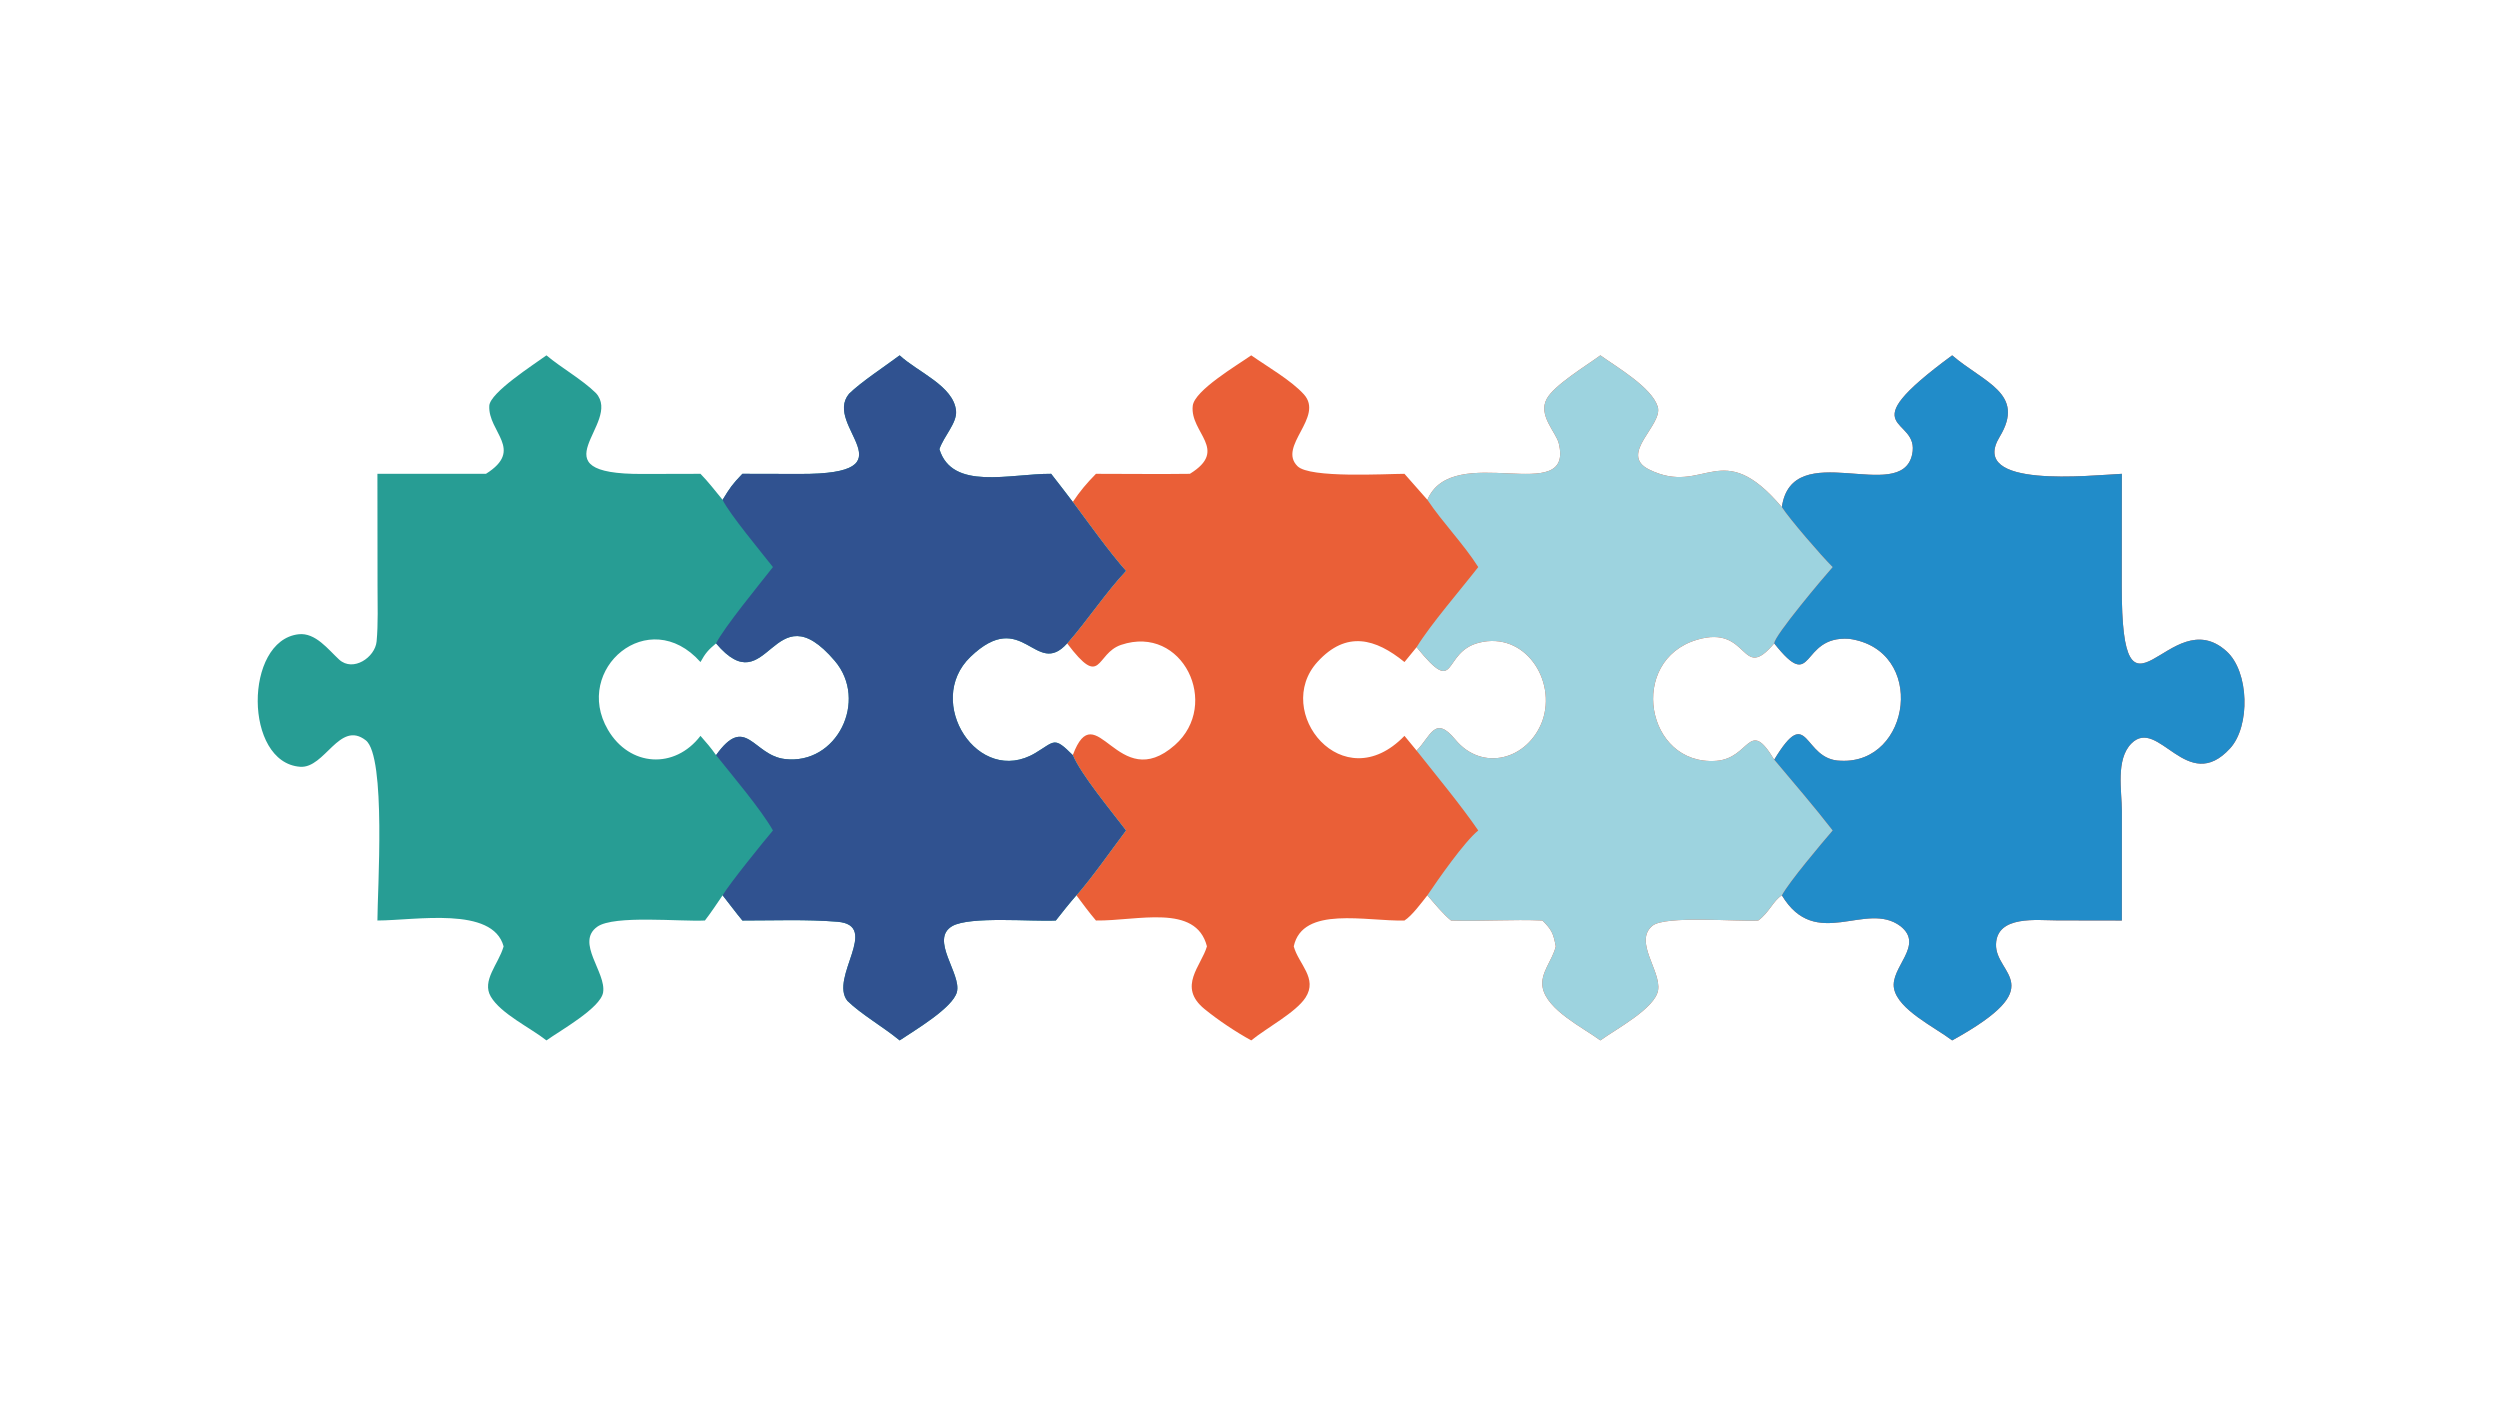<?xml version="1.0" encoding="UTF-8"?> <svg xmlns="http://www.w3.org/2000/svg" xmlns:xlink="http://www.w3.org/1999/xlink" width="3839" height="2160" viewBox="0 0 3839 2160"><path fill="#EA5F37" transform="matrix(4.219 0 0 4.219 6.10352e-05 0)" d="M582.49 129.336C588.532 133.673 601.13 140.95 603.364 148.004C605.476 154.677 588.887 165.293 600.233 170.892C620.435 180.861 626.299 158.334 648.541 184.589C652.255 158.67 691.895 183.844 695.952 165.464C699.116 151.132 671.908 157.745 710.536 129.336C722.142 139.281 737.391 143.219 727.815 158.995C716.277 178 760.919 172.99 772.295 172.456L772.265 213.492C772.237 271.57 789.592 218.275 810.4 237.041C818.679 244.508 819.082 264.287 811.71 272.368C796.026 289.562 785.594 260.682 775.746 270.628C770.005 276.428 772.297 287.884 772.3 295.166L772.295 335.041L748.777 334.998C741.437 334.988 726.875 333.073 726.501 343.629C726.101 354.927 747.008 358.552 710.536 378.68C704.226 373.885 690.961 367.578 689.382 359.861C687.799 352.124 700.643 344.102 691.693 337.082C679.16 327.687 660.873 346.395 648.541 325.865C645.354 327.911 643.898 332.188 639.954 335.041C632.463 335.525 606.062 333.148 601.458 336.938C594.539 342.632 604.594 353.328 603.512 360.35C602.483 367.031 588.102 374.594 582.49 378.68C576.034 373.938 563.178 367.672 561.502 359.544C560.405 354.22 565.057 349.642 566.251 344.447C565.358 339.707 564.816 338.439 561.398 335.041C550.838 334.564 539.009 335.388 528.137 335.041C525.313 332.801 521.987 328.698 519.533 325.865C517.36 328.605 513.948 333.287 511.19 335.041C497.373 335.42 474.117 329.527 470.891 344.447C472.58 350.837 479.746 356.056 475.169 363.103C471.661 368.505 461.095 374.061 455.416 378.68C449.809 375.606 443.324 371.284 438.382 367.237C428.464 359.115 437.269 351.548 439.291 344.447C435.299 328.735 413.915 335.242 398.897 335.041C396.342 332.029 394.137 329.035 391.78 325.865C397.497 319.359 404.386 309.456 409.799 302.268C404.661 295.487 393.35 281.873 390.469 274.851C398.924 252.159 406.766 289.547 427.611 271.189C444.415 256.388 430.463 227.181 408.075 234.705C398.598 237.89 401.159 251.082 388.411 234.17C395.928 225.606 402.272 215.819 409.799 207.789C403.855 201.146 395.939 190.059 390.469 182.698C393.16 178.649 395.532 175.903 398.897 172.456C410.266 172.438 421.73 172.626 433.087 172.456C447.418 163.635 433.026 157.532 434.126 147.707C434.755 142.095 450.245 132.973 455.416 129.336C461.181 133.388 469.976 138.432 474.578 143.537C482.071 151.848 464.883 162.44 472.276 169.7C476.76 174.104 504.146 172.477 511.19 172.456L519.533 181.922C528.782 160.15 573.238 184.933 567.321 161.265C566.35 157.378 559.706 151.054 562.948 145.225C565.463 140.313 577.396 133.077 582.49 129.336ZM645.763 234.17C633.405 248.799 636.974 227.122 617.677 232.851C592.357 240.368 598.955 278.745 624.63 276.928C637.112 276.044 636.408 260.941 645.763 276.508C658.486 255.497 655.966 276.71 669.955 276.882C695.639 278.187 701.365 236.483 673.03 232.512C654.791 231.264 660.606 252.948 645.763 234.17ZM511.19 240.965C500.694 232.426 490.055 229.374 479.541 240.896C463.07 258.945 488.717 291.088 511.19 267.828L515.607 273.195C520.77 268.05 522.183 260.097 529.668 269.144C539.555 281.12 556.153 276.428 561.364 262.433C566.649 247.534 554.931 229.669 538.237 233.947C524.591 237.445 530.716 254.208 515.607 235.56L511.19 240.965Z"></path><path fill="#218CC9" transform="matrix(4.219 0 0 4.219 6.10352e-05 0)" d="M710.536 129.336C722.142 139.281 737.391 143.219 727.815 158.995C716.277 178 760.919 172.99 772.295 172.456L772.265 213.492C772.237 271.57 789.592 218.275 810.4 237.041C818.679 244.508 819.082 264.287 811.71 272.368C796.026 289.562 785.594 260.682 775.746 270.628C770.005 276.428 772.297 287.884 772.3 295.166L772.295 335.041L748.777 334.998C741.437 334.988 726.875 333.073 726.501 343.629C726.101 354.927 747.008 358.552 710.536 378.68C704.226 373.885 690.961 367.578 689.382 359.861C687.799 352.124 700.643 344.102 691.693 337.082C679.16 327.687 660.873 346.395 648.541 325.865C651.127 321.026 662.997 306.936 667.019 302.268C660.403 293.704 652.738 284.835 645.763 276.508C658.486 255.497 655.966 276.71 669.955 276.882C695.639 278.187 701.365 236.483 673.03 232.512C654.791 231.264 660.606 252.948 645.763 234.17C645.515 231.654 664.091 209.64 667.019 206.398C663.096 202.553 651.317 188.906 648.541 184.589C652.255 158.67 691.895 183.844 695.952 165.464C699.116 151.132 671.908 157.745 710.536 129.336Z"></path><path fill="#9DD3DF" transform="matrix(4.219 0 0 4.219 6.10352e-05 0)" d="M582.49 129.336C588.532 133.673 601.13 140.95 603.364 148.004C605.476 154.677 588.887 165.293 600.233 170.892C620.435 180.861 626.299 158.334 648.541 184.589C651.317 188.906 663.096 202.553 667.019 206.398C664.091 209.64 645.515 231.654 645.763 234.17C633.405 248.799 636.974 227.122 617.677 232.851C592.357 240.368 598.955 278.745 624.63 276.928C637.112 276.044 636.408 260.941 645.763 276.508C652.738 284.835 660.403 293.704 667.019 302.268C662.997 306.936 651.127 321.026 648.541 325.865C645.354 327.911 643.898 332.188 639.954 335.041C632.463 335.525 606.062 333.148 601.458 336.938C594.539 342.632 604.594 353.328 603.512 360.35C602.483 367.031 588.102 374.594 582.49 378.68C576.034 373.938 563.178 367.672 561.502 359.544C560.405 354.22 565.057 349.642 566.251 344.447C565.358 339.707 564.816 338.439 561.398 335.041C550.838 334.564 539.009 335.388 528.137 335.041C525.313 332.801 521.987 328.698 519.533 325.865C523.532 319.934 532.966 306.398 538.041 302.268C531.729 293.047 522.635 282.116 515.607 273.195C520.77 268.05 522.183 260.097 529.668 269.144C539.555 281.12 556.153 276.428 561.364 262.433C566.649 247.534 554.931 229.669 538.237 233.947C524.591 237.445 530.716 254.208 515.607 235.56C520.792 227.13 531.566 214.734 538.041 206.398C532.6 197.831 525.121 190.285 519.533 181.922C528.782 160.15 573.238 184.933 567.321 161.265C566.35 157.378 559.706 151.054 562.948 145.225C565.463 140.313 577.396 133.077 582.49 129.336Z"></path><path fill="#279D94" transform="matrix(4.219 0 0 4.219 6.10352e-05 0)" d="M198.888 129.336C204.331 133.91 211.87 138.107 216.925 143.088C226.806 154.081 193.707 172.699 233.934 172.507L254.954 172.456C257.482 174.985 260.662 179.07 263.01 181.922C265.756 177.423 266.469 176.364 270.211 172.456L291.129 172.504C332.931 172.628 299.301 155.063 309.031 143.321C313.348 139.069 322.246 133.229 327.446 129.336C334.031 135.459 347.104 140.455 347.974 149.526C348.397 153.941 343.524 158.722 341.919 163.481C346.565 178.678 367.471 172.385 382.587 172.456C385.224 175.857 387.884 179.257 390.469 182.698C395.939 190.059 403.855 201.146 409.799 207.789C402.272 215.819 395.928 225.606 388.411 234.17C376.893 247.031 372.303 220.746 353.221 239.078C336.215 255.416 356.03 286.544 376.863 274.057C384.015 269.77 383.561 267.965 390.469 274.851C393.35 281.873 404.661 295.487 409.799 302.268C404.386 309.456 397.497 319.359 391.78 325.865C389.164 328.849 386.74 331.92 384.292 335.041C375.943 335.507 352.943 333.393 346.593 337.077C338.269 341.906 350.055 354.505 348.279 361.1C346.716 366.909 332.878 375.009 327.446 378.68C321.438 373.724 313.461 369.198 308.432 364.288C301.746 355.897 320.612 336.793 304.797 335.493C293.48 334.563 281.636 335.054 270.211 335.041C267.916 332.31 265.325 328.754 263.01 325.865C260.916 328.952 258.843 332.085 256.572 335.041C247.812 335.514 223.471 332.965 217.393 337.304C209.381 343.023 220.751 353.941 219.507 361.254C218.541 366.932 203.806 375.147 198.888 378.68C193.043 374.072 182.314 368.991 178.645 362.759C175.222 356.945 181.437 350.874 183.237 344.659L183.296 344.447C179.333 329.754 151.267 335.004 137.37 335.041C137.365 324.497 140.625 275.266 133.117 269.444C123.549 262.024 118.269 279.748 109.25 279.085C88.732 277.591 88.781 233.185 108.642 230.856C114.851 230.128 119.548 236.523 123.453 240.083C128.505 244.687 136.526 239.28 137.074 233.465C137.668 227.157 137.416 219.793 137.412 213.359L137.37 172.456L176.877 172.456C190.941 163.619 177.583 157.257 178.087 147.695C178.341 142.876 194.307 132.682 198.888 129.336ZM260.627 274.851C271.465 259.681 274.081 274.858 285.617 276.256C304.609 278.557 316.151 254.964 303.811 240.511C281.16 213.981 279.76 256.837 260.627 234.17C257.824 236.504 256.718 237.754 254.954 240.965C236.11 219.811 208.396 243.555 221.251 265.588C229.151 279.13 245.581 280.09 254.954 267.828C257.159 270.34 258.71 272.113 260.627 274.851Z"></path><path fill="#305290" transform="matrix(4.219 0 0 4.219 6.10352e-05 0)" d="M327.446 129.336C334.031 135.459 347.104 140.455 347.974 149.526C348.397 153.941 343.524 158.722 341.919 163.481C346.565 178.678 367.471 172.385 382.587 172.456C385.224 175.857 387.884 179.257 390.469 182.698C395.939 190.059 403.855 201.146 409.799 207.789C402.272 215.819 395.928 225.606 388.411 234.17C376.893 247.031 372.303 220.746 353.221 239.078C336.215 255.416 356.03 286.544 376.863 274.057C384.015 269.77 383.561 267.965 390.469 274.851C393.35 281.873 404.661 295.487 409.799 302.268C404.386 309.456 397.497 319.359 391.78 325.865C389.164 328.849 386.74 331.92 384.292 335.041C375.943 335.507 352.943 333.393 346.593 337.077C338.269 341.906 350.055 354.505 348.279 361.1C346.716 366.909 332.878 375.009 327.446 378.68C321.438 373.724 313.461 369.198 308.432 364.288C301.746 355.897 320.612 336.793 304.797 335.493C293.48 334.563 281.636 335.054 270.211 335.041C267.916 332.31 265.325 328.754 263.01 325.865C265.77 321.283 277.69 306.595 281.329 302.268C276.99 294.578 266.445 282.17 260.627 274.851C271.465 259.681 274.081 274.858 285.617 276.256C304.609 278.557 316.151 254.964 303.811 240.511C281.16 213.981 279.76 256.837 260.627 234.17C263.559 228.296 276.758 212.276 281.329 206.398C277.284 201.214 265.366 186.909 263.01 181.922C265.756 177.423 266.469 176.364 270.211 172.456L291.129 172.504C332.931 172.628 299.301 155.063 309.031 143.321C313.348 139.069 322.246 133.229 327.446 129.336Z"></path></svg> 